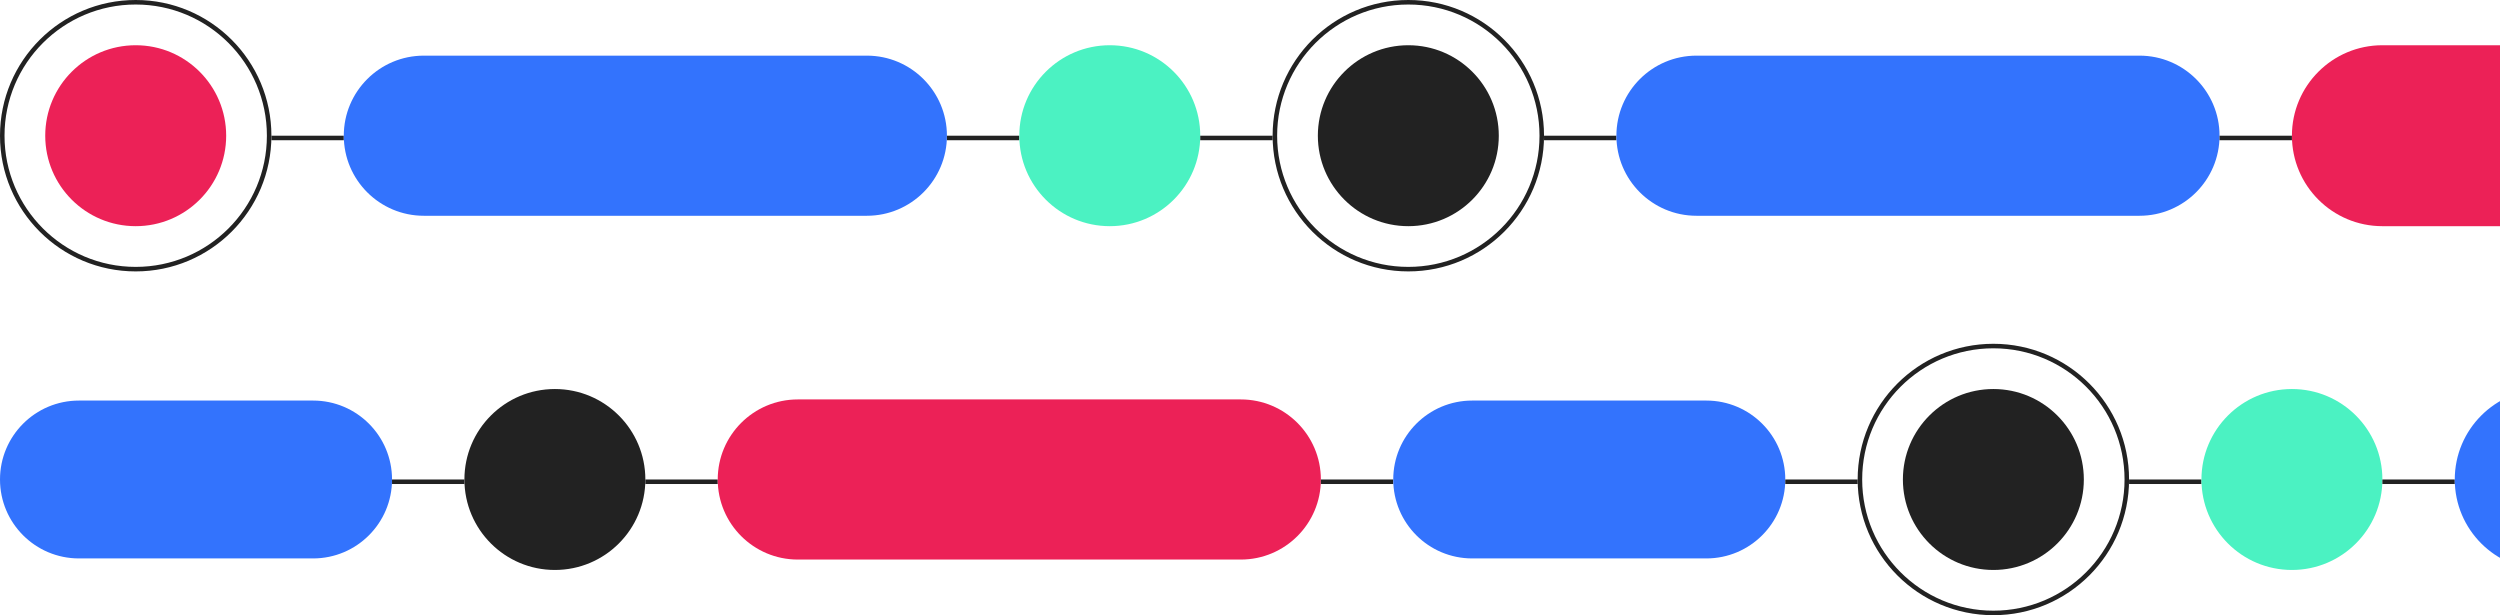 <svg width="829" height="204" viewBox="0 0 829 204" fill="none" xmlns="http://www.w3.org/2000/svg">
<path d="M15 45C15 28.431 28.431 15 45 15C61.569 15 75 28.431 75 45C75 61.569 61.569 75 45 75C28.431 75 15 61.569 15 45Z" fill="#EC2157"/>
<circle cx="45" cy="45" r="44.25" stroke="#222222" stroke-width="1.5"/>
<line x1="114" y1="45.75" x2="90" y2="45.75" stroke="#222222" stroke-width="1.5"/>
<path d="M114 45C114 30.337 125.886 18.451 140.549 18.451H287.451C302.114 18.451 314 30.337 314 45C314 59.662 302.114 71.549 287.451 71.549H140.549C125.886 71.549 114 59.662 114 45Z" fill="#3373FD"/>
<line x1="338" y1="45.75" x2="314" y2="45.75" stroke="#222222" stroke-width="1.5"/>
<path d="M338 45C338 28.431 351.431 15 368 15C384.569 15 398 28.431 398 45C398 61.569 384.569 75 368 75C351.431 75 338 61.569 338 45Z" fill="#4BF2C2"/>
<line x1="422" y1="45.75" x2="398" y2="45.75" stroke="#222222" stroke-width="1.5"/>
<path d="M437 45C437 28.431 450.431 15 467 15C483.569 15 497 28.431 497 45C497 61.569 483.569 75 467 75C450.431 75 437 61.569 437 45Z" fill="#222222"/>
<circle cx="467" cy="45" r="44.25" stroke="#222222" stroke-width="1.5"/>
<line x1="536" y1="45.75" x2="512" y2="45.75" stroke="#222222" stroke-width="1.5"/>
<path d="M536 45C536 30.337 547.886 18.451 562.549 18.451H709.451C724.114 18.451 736 30.337 736 45C736 59.662 724.114 71.549 709.451 71.549H562.549C547.886 71.549 536 59.662 536 45Z" fill="#3373FD"/>
<line x1="760" y1="45.75" x2="736" y2="45.75" stroke="#222222" stroke-width="1.5"/>
<path d="M760 45C760 28.431 773.431 15 790 15H956C972.569 15 986 28.431 986 45C986 61.569 972.569 75 956 75H790C773.431 75 760 61.569 760 45Z" fill="#EC2157"/>
<path d="M0 159C0 144.544 11.719 132.826 26.174 132.826H103.826C118.281 132.826 130 144.544 130 159C130 173.456 118.281 185.175 103.826 185.175H26.174C11.719 185.175 0 173.456 0 159Z" fill="#3373FD"/>
<line x1="154" y1="159.75" x2="130" y2="159.75" stroke="#222222" stroke-width="1.5"/>
<path d="M154 159C154 142.431 167.431 129 184 129C200.569 129 214 142.431 214 159C214 175.569 200.569 189 184 189C167.431 189 154 175.569 154 159Z" fill="#222222"/>
<line x1="238" y1="159.75" x2="214" y2="159.75" stroke="#222222" stroke-width="1.5"/>
<path d="M238 159C238 144.337 249.886 132.451 264.549 132.451H411.451C426.114 132.451 438 144.337 438 159C438 173.662 426.114 185.549 411.451 185.549H264.549C249.886 185.549 238 173.662 238 159Z" fill="#EC2157"/>
<line x1="462" y1="159.75" x2="438" y2="159.75" stroke="#222222" stroke-width="1.5"/>
<path d="M462 159C462 144.544 473.719 132.826 488.174 132.826H565.826C580.281 132.826 592 144.544 592 159C592 173.456 580.281 185.175 565.826 185.175H488.174C473.719 185.175 462 173.456 462 159Z" fill="#3373FD"/>
<line x1="616" y1="159.75" x2="592" y2="159.75" stroke="#222222" stroke-width="1.5"/>
<path d="M631 159C631 142.431 644.431 129 661 129C677.569 129 691 142.431 691 159C691 175.569 677.569 189 661 189C644.431 189 631 175.569 631 159Z" fill="#222222"/>
<circle cx="661" cy="159" r="44.25" stroke="#222222" stroke-width="1.5"/>
<line x1="730" y1="159.75" x2="706" y2="159.75" stroke="#222222" stroke-width="1.5"/>
<path d="M730 159C730 142.431 743.431 129 760 129C776.569 129 790 142.431 790 159C790 175.569 776.569 189 760 189C743.431 189 730 175.569 730 159Z" fill="#4BF2C2"/>
<line x1="814" y1="159.75" x2="790" y2="159.75" stroke="#222222" stroke-width="1.5"/>
<path d="M814 159C814 142.431 827.431 129 844 129H1010C1026.57 129 1040 142.431 1040 159C1040 175.569 1026.57 189 1010 189H844C827.431 189 814 175.569 814 159Z" fill="#3373FD"/>
</svg>
